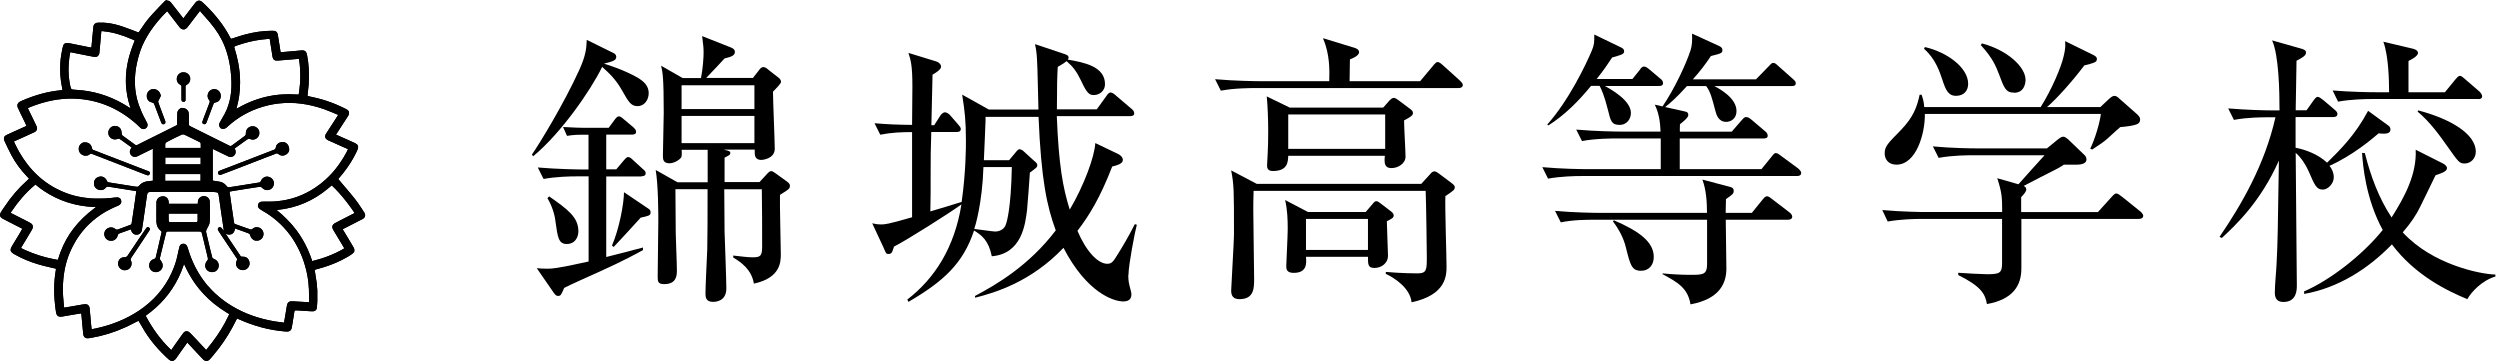 <?xml version="1.0" encoding="UTF-8"?>
<svg id="_レイヤー_1" data-name="レイヤー 1" xmlns="http://www.w3.org/2000/svg" viewBox="0 0 239.59 34.59">
  <defs>
    <style>
      .cls-1 {
        stroke-width: 0px;
      }
    </style>
  </defs>
  <g id="_校章.tif" data-name="校章.tif">
    <g>
      <path class="cls-1" d="M15.99,0c-.05.01-.14.05-.19.1-.08.07-.81.84-1.17,1.23-.46.51-.63.72-1.07,1.38-.28.4-.27.4-.29.4,0,0-.06-.02-.11-.04-.3-.12-1.18-.45-1.46-.54-.51-.17-.98-.28-1.45-.33-.25-.03-.36-.03-.63-.03-.31,0-.34,0-.45.06-.13.06-.2.17-.22.33,0,.03-.02.26-.05.5s-.06.67-.09.96c-.03.29-.05.53-.05.53,0,.02-.18-.01-1.78-.34-.35-.07-.44-.09-.51-.09-.15,0-.23.02-.31.09s-.12.19-.18.45c-.1.46-.17.9-.2,1.4-.02.22-.02.9,0,1.1.03.44.07.72.17,1.25.02.12.04.22.04.22,0,0-.14.02-.25.03-1.19.12-2.38.45-3.61.98-.18.08-.24.11-.29.15-.06.04-.11.1-.14.17-.03.06-.03.06-.03.15,0,.08,0,.1.02.16.01.04.13.28.25.54.45.92.61,1.25.6,1.26,0,0-.4.18-.87.39-1,.45-1.06.48-1.12.52-.19.13-.22.29-.12.53.13.3.53,1.11.69,1.41.39.71.85,1.34,1.42,1.94.06.07.14.15.18.19.04.04.06.07.06.08,0,0-.08.08-.17.16-.83.74-1.54,1.56-2.22,2.59C.03,20.4,0,20.47,0,20.62c0,.06,0,.07.03.12.03.07.1.14.18.19.03.02.28.15.56.29.44.22,1.37.7,1.37.7,0,0-.1.18-.27.47-.82,1.35-.8,1.32-.83,1.43-.02.05-.02.07-.02.13,0,.07,0,.08.03.13.06.11.15.19.43.34.65.37,1.4.68,2.22.92.32.1.58.16,1.27.32l.39.09v.03s0,.07-.01.11c-.21,1.17-.21,2.51,0,3.91.03.19.04.25.08.33.07.15.19.22.38.22.08,0,.16-.01.59-.09.3-.05,1.39-.24,1.39-.23,0,0,.04.45.09.99.05.54.09,1,.1,1.03.04.21.14.32.31.36.08.02.19.01.43-.03,1.15-.2,2.23-.53,3.28-1.01.21-.1.45-.21.87-.43.22-.11.4-.2.4-.2s.06.09.14.23c.61,1.1,1.24,1.96,2.07,2.81.22.23.6.59.72.69.2.16.4.16.57,0,.07-.07.06-.05.48-.66.55-.78.69-.98.7-.98,0,0,.06.06.13.13.07.07.4.43.74.8.38.41.65.69.68.72.1.08.2.12.3.12.08,0,.16-.04.25-.11.1-.08.63-.73.95-1.14.63-.84,1.11-1.62,1.62-2.64.05-.11.1-.19.1-.19s.08.04.18.08c1.45.65,2.88,1.03,4.36,1.16.21.02.31.02.38,0,.16-.03.26-.13.31-.31.02-.06.12-.69.21-1.26.05-.33.05-.35.07-.39.03-.06.07-.07.29-.05.31.02.88.06,1.29.08.16,0,.19,0,.24,0,.17-.03.29-.15.32-.32.01-.07.03-.33.04-.64,0-.24,0-.84,0-1.05-.03-.55-.06-.79-.19-1.55-.04-.22-.06-.41-.06-.41,0,0,.09-.03.19-.06.92-.24,1.65-.51,2.36-.86.39-.2.85-.46,1.04-.61.08-.06.16-.15.19-.21.02-.05.02-.05.02-.14,0-.1-.01-.14-.07-.26-.02-.04-.26-.45-.54-.91l-.51-.84.07-.04s.47-.24.96-.49c.49-.25.9-.46.93-.48.15-.1.21-.24.19-.39-.02-.11-.02-.13-.38-.66-.47-.72-.64-.92-1.71-2.18-.27-.32-.49-.58-.49-.58s.04-.05.1-.11c.54-.61,1-1.27,1.37-1.93.17-.3.37-.71.41-.84.08-.26.01-.41-.24-.54-.04-.02-.22-.1-.41-.19-.34-.15-1.43-.64-1.44-.64,0,0,0-.01.48-.74.73-1.12.72-1.1.75-1.2,0-.02.01-.07.02-.12,0-.09,0-.14-.05-.2-.03-.05-.12-.13-.18-.16-.06-.04-.38-.19-.6-.29-.56-.26-1.15-.48-1.7-.64-.37-.11-.62-.17-1.13-.28-.18-.04-.32-.07-.32-.07,0,0,.01-.14.03-.31.05-.39.06-.57.08-.77.07-1.04.02-1.97-.15-2.82-.04-.18-.06-.25-.11-.32-.09-.12-.21-.17-.44-.15-.06,0-.34.03-.64.06-.45.04-.91.08-1.27.11h-.08s0-.01,0-.01c0-.01-.06-.39-.13-.83s-.13-.83-.14-.86c-.05-.2-.14-.3-.31-.34-.05-.01-.09-.01-.27-.01-.82,0-1.73.13-2.6.37-.24.07-.49.14-.94.29-.37.12-.37.12-.38.1,0,0-.05-.08-.09-.17-.58-1.11-1.4-2.16-2.49-3.2-.18-.17-.23-.21-.3-.24-.14-.07-.27-.05-.41.05-.06.05-.09.08-.47.58-.36.48-.77,1-.78,1.02-.01.01-.05-.03-.57-.71q-.6-.78-.66-.84c-.12-.11-.24-.16-.35-.14ZM19.28,1.19c.08.09.19.21.26.29.84.92,1.35,1.61,1.73,2.37.43.85.72,1.88.84,3,.17,1.47.05,2.61-.38,3.65-.1.25-.24.51-.52.98-.16.27-.19.33-.2.43-.02.15.04.3.15.38.12.08.28.09.45,0,.06-.03.09-.05.26-.21.94-.85,2.06-1.48,3.31-1.85.7-.21,1.37-.32,2.1-.36.22-.01.84,0,1.05.01.75.06,1.42.18,2.16.4.4.11.66.21,1.35.49.4.16.51.21.57.24,0,0-.14.24-.57.89-.32.49-.59.91-.61.94-.07.13-.09.26-.05.35.04.09.13.19.26.25.06.03.39.18,1.45.65l.46.2-.02.05c-.03.09-.21.43-.38.71-.33.55-.68,1.03-1.09,1.5-.14.16-.53.55-.69.69-.33.29-.62.52-.97.75-1.14.76-2.35,1.18-3.7,1.3-.33.03-.42.03-.91.03-.53,0-.54,0-.65.04-.14.06-.22.19-.22.37,0,.07,0,.08.03.13.05.1.14.18.33.29.39.23.59.35.81.51.96.68,1.76,1.54,2.36,2.54.7,1.16,1.14,2.48,1.3,3.83.05.47.07.85.07,1.53v.4h-.02s-.27-.01-.59-.03c-.96-.06-1.06-.06-1.14-.05-.09.01-.14.03-.2.07-.06.04-.11.11-.14.2-.03.1-.02.02-.18,1.01-.06.35-.11.67-.12.7-.01.05-.01.06-.03.06-.05,0-.69-.09-.89-.12-1.52-.26-2.89-.75-4.08-1.47-.48-.29-.92-.6-1.32-.95-.37-.31-.76-.71-1.08-1.08-.81-.98-1.43-2.16-1.81-3.45-.07-.24-.12-.34-.23-.42-.06-.05-.11-.06-.19-.07-.13,0-.21.02-.29.1-.1.1-.12.17-.21.59-.14.7-.24,1.07-.43,1.57-.58,1.52-1.54,2.8-2.86,3.8-1.18.9-2.6,1.56-4.18,1.95-.36.09-.68.16-.8.17h-.06s0-.08,0-.08c0-.05-.02-.17-.03-.27-.01-.1-.04-.44-.07-.76-.08-.99-.08-.97-.14-1.08-.07-.13-.19-.2-.36-.2-.07,0-.14.01-1.22.2-.56.1-.8.13-.81.13,0,0-.07-.83-.09-1.04-.04-.55-.03-1.15.02-1.68.11-1.23.43-2.31,1.01-3.36.63-1.16,1.49-2.09,2.57-2.82.31-.21.58-.36.92-.53.24-.12.36-.18.61-.28.1-.04.2-.09.22-.1.06-.04.15-.12.18-.17.1-.19.03-.45-.16-.54-.11-.05-.21-.06-.41-.03-.23.03-.58.07-.94.09-.22.02-1.07.01-1.29,0-1.03-.08-1.92-.28-2.77-.65-1.77-.75-3.15-2.02-4.2-3.85-.11-.2-.49-.95-.48-.96,0,0,.81-.37,1.39-.63.64-.29.63-.28.71-.36.12-.11.15-.25.09-.43-.01-.03-.2-.44-.43-.9-.23-.47-.41-.85-.42-.86,0-.02.07-.06.25-.13,1.44-.57,2.77-.83,4.1-.8,2.15.05,4.1.8,5.79,2.21.23.19.37.31.51.46.2.2.28.25.43.25.06,0,.08,0,.12-.02.07-.03.12-.06.17-.11.07-.08.1-.15.1-.26,0-.12-.02-.18-.18-.46-.1-.17-.3-.58-.38-.76-.2-.46-.35-.88-.46-1.31-.31-1.26-.25-2.61.18-4.12.38-1.32,1.08-2.49,2.24-3.77.12-.13.47-.49.48-.49,0,0,.31.39.68.88.56.73.56.74.66.8.03.02.08.04.11.05.05.02.07.02.13.02.05,0,.09,0,.12-.02.06-.02.14-.08.19-.13.04-.04.23-.28.91-1.18.18-.24.34-.44.34-.44,0,0,.07.07.14.15ZM9.93,3c.86.08,1.71.32,2.81.8.1.04.17.08.17.08,0,0-.03.07-.06.16-.22.54-.42,1.15-.55,1.68-.12.53-.2,1.02-.23,1.56-.01.18-.01.69,0,.87.05.73.17,1.39.39,2.06.03.09.06.17.05.17s-.04-.02-.1-.06c-.22-.14-.42-.26-.57-.35-1.42-.82-2.93-1.27-4.54-1.36-.47-.02-.49-.04-.56-.35-.19-.86-.22-1.75-.1-2.71.04-.28.09-.55.1-.55.03,0,.85.16,1.81.36.46.09.45.09.56.09.1,0,.14,0,.21-.04.05-.03.12-.1.15-.16.05-.1.06-.16.09-.54.04-.52.15-1.71.15-1.72,0-.01.05-.01.2,0ZM25.85,3.74s.19,1.22.23,1.46c.04.29.05.32.09.4.04.09.11.16.21.19.09.03.2.03,1.65-.1.34-.03.62-.05.62-.05,0,0,.06.36.07.48.04.38.06.71.06,1.12,0,.49-.02.87-.09,1.38-.02.17-.06.44-.07.44,0,0-.08,0-.17,0-.6-.04-1.21-.03-1.76.02-1.38.14-2.7.58-3.94,1.3-.05.03-.09.05-.09.05,0,0,.03-.14.07-.3.11-.42.14-.61.19-.93.06-.45.09-.8.09-1.29,0-.66-.05-1.2-.18-1.89-.08-.42-.22-1-.33-1.32-.05-.15-.06-.18-.04-.22.02-.03.06-.05.25-.12.77-.27,1.54-.46,2.3-.56.15-.02.3-.03.59-.06.24-.02.23-.02.24,0ZM3.55,17.81c.25.2.44.34.68.5,1.4.93,3,1.45,4.79,1.53.17,0,.18,0,.17.02,0,0-.08.06-.17.12-1.53,1.15-2.59,2.51-3.21,4.15-.07.17-.17.49-.22.65-.02.06-.04.12-.04.12,0,0-.08,0-.37-.06-.98-.19-1.88-.48-2.73-.86-.13-.06-.44-.21-.44-.21,0,0,.06-.12.54-.9.24-.4.46-.77.49-.82.05-.09.09-.17.1-.23.01-.06,0-.17-.01-.22-.02-.06-.08-.13-.14-.18-.06-.05-.11-.08-1.22-.64-.41-.21-.75-.38-.75-.38,0,0,.02-.04.05-.09.7-1.04,1.41-1.85,2.2-2.52.07-.06.12-.1.13-.1s.07.05.15.11ZM32.01,17.97c.6.6,1.12,1.23,1.67,2,.14.19.3.44.3.45,0,0-.97.5-1.39.71-.26.13-.5.26-.53.28-.08.05-.15.13-.18.19-.05.1-.04.18,0,.31.02.07.05.1.84,1.42.15.26.28.46.28.47s-.2.12-.31.18c-.58.32-1.28.61-1.96.82-.22.07-.32.09-.58.16l-.23.06-.05-.15c-.35-1.03-.83-1.95-1.45-2.79-.31-.41-.57-.71-.96-1.1-.3-.3-.54-.52-.84-.76-.06-.05-.11-.09-.11-.09s.06,0,.14-.02c1.81-.2,3.38-.87,4.78-2.04.09-.07.2-.17.26-.22.06-.05.1-.09.1-.09s.1.1.22.22ZM17.69,25.41c.28.62.64,1.25,1.03,1.8.49.68,1.08,1.31,1.75,1.86.41.33.85.64,1.31.92.09.05.17.1.18.1.02.01.03-.01-.1.25-.38.81-.89,1.64-1.53,2.48-.23.3-.56.72-.57.72,0,0-.55-.58-1.07-1.14-.35-.38-.54-.57-.6-.6-.09-.05-.2-.07-.28-.05-.08.02-.18.08-.24.16-.03.04-.22.31-.77,1.08l-.39.56-.15-.15c-.41-.4-.82-.88-1.19-1.37-.38-.51-.76-1.11-1.06-1.68l-.05-.09.03-.02c.28-.2.66-.5.96-.77,1.21-1.09,2.11-2.46,2.63-4.01.03-.09.06-.16.06-.16,0,0,.02.05.05.1Z"/>
      <path class="cls-1" d="M17.5,6.93c-.16.02-.29.09-.39.2-.2.22-.23.57-.06.8.05.06.13.15.2.18.07.04.1.07.12.11l.02.04v.62c0,.39,0,.64,0,.68.01.11.06.17.14.19.07.02.17,0,.2-.04,0,0,.02-.03.03-.05l.02-.04v-.67s0-.67,0-.67l.02-.05c.03-.06.05-.08.15-.14.14-.09.23-.22.27-.39.02-.08.01-.22,0-.29-.05-.19-.18-.34-.35-.42-.1-.05-.26-.07-.37-.06Z"/>
      <path class="cls-1" d="M14.59,8.55c-.25.04-.44.23-.51.48-.02.08-.02.24,0,.33.03.13.11.26.21.34.07.05.15.09.25.11.14.03.18.06.23.14,0,.02.05.13.09.24.19.5.58,1.54.6,1.58.04.09.1.14.18.14.13,0,.21-.07.21-.19,0-.03,0-.06,0-.08-.01-.04-.33-.88-.53-1.42-.18-.48-.18-.48-.14-.56.01-.03.04-.08.06-.11.02-.03.07-.13.1-.21l.07-.15v-.06c-.08-.31-.29-.53-.58-.58-.08-.01-.15-.01-.23,0Z"/>
      <path class="cls-1" d="M20.41,8.55c-.13.03-.25.09-.34.19-.06.07-.11.14-.14.24-.07.22-.04.42.11.61.06.07.07.1.06.17,0,.05-.02.09-.11.32-.06.14-.17.44-.25.66-.08.22-.17.45-.2.52-.09.23-.14.38-.15.42,0,.03,0,.05,0,.08.02.11.18.18.28.13.05-.02.08-.07.11-.13.03-.06.31-.8.53-1.4.08-.22.15-.41.16-.42.03-.07.08-.1.17-.12.3-.05.51-.28.52-.6.02-.43-.35-.75-.77-.67Z"/>
      <path class="cls-1" d="M17.46,10.33c-.13.02-.22.07-.31.16-.06.06-.07.08-.1.14-.07.14-.07.17-.07.79,0,.51,0,.51-.02.54,0,.02-.03.04-.04.05-.01,0-.59.3-1.28.64-.69.34-1.54.77-1.89.94l-.63.32h-.05s-.06,0-.09-.02c-.02,0-.13-.09-.25-.18-.23-.17-.54-.4-.81-.59-.09-.07-.18-.13-.19-.14-.04-.04-.06-.09-.07-.22-.02-.25-.07-.39-.18-.5-.13-.14-.28-.19-.48-.19-.08,0-.11,0-.17.03-.11.03-.19.08-.26.16-.13.13-.19.28-.19.47s.07.33.2.46c.18.17.43.22.68.13.1-.03.14-.04.17-.03.03.01.41.28,1.08.77l.11.08-.04.05c-.11.16-.16.32-.13.44.03.17.17.33.32.38.06.02.07.02.16.02.15,0,.16,0,.9-.38.36-.18.69-.34.74-.36l.08-.04v1.54c0,.84,0,1.53,0,1.53-.03,0-.37.03-.44.04-.42.06-.68.19-.88.44-.07.09-.09.1-.2.1-.08,0-.07,0-1.39-.21-.38-.06-.84-.13-1.01-.16-.34-.05-.37-.06-.41-.09-.03-.02-.04-.04-.08-.12-.05-.12-.12-.21-.22-.28-.13-.1-.29-.14-.43-.12-.23.03-.43.16-.52.35-.06.11-.06.15-.06.3,0,.14,0,.18.06.3.1.21.34.35.59.35.19,0,.32-.06.46-.21.04-.04.09-.09.1-.1.06-.03.09-.03.49.03.2.03.65.1,1,.16.35.06.8.13.99.16l.36.06v.04c0,.09-.44,3.05-.45,3.08-.01.03-.07.08-.09.1-.03.02-.22.09-.58.22-.14.05-.35.13-.47.17-.19.07-.21.08-.26.08-.06,0-.1-.02-.18-.08-.06-.05-.16-.1-.24-.12-.08-.02-.23-.02-.3,0-.08.02-.2.08-.26.13-.05.04-.11.11-.15.17-.1.17-.12.37-.04.56.06.16.19.3.35.36.09.04.16.05.28.04.15,0,.24-.03.35-.11.13-.09.21-.21.26-.39.03-.09.06-.15.09-.17.03-.01.25-.1.44-.16.28-.1.73-.26.74-.26,0,0,0,.02.01.04.04.22.17.38.36.45.06.02.08.02.17.02.09,0,.11,0,.16-.02.06-.02.13-.06.17-.1.07-.06.14-.17.17-.26.01-.05.21-1.35.42-2.85.08-.59.09-.63.11-.69.04-.11.09-.14.23-.17.07-.01,3.64-.02,5.19,0,1,0,1.05,0,1.15.02.15.02.19.04.22.11.03.05.03.07.09.46.03.2.12.8.19,1.33.08.53.17,1.14.2,1.36.03.22.06.41.06.42,0,.02,0,.02-.03-.02-.02-.02-.07-.09-.12-.14-.08-.11-.12-.14-.16-.16-.09-.04-.21.02-.25.11-.03.06-.02.11.01.18.01.03.18.27.36.55.88,1.31,1.44,2.14,1.45,2.17.03.05.03.09-.02.18-.06.12-.07.18-.07.29s.01.18.06.27c.05.1.13.19.22.25.05.03.15.08.21.09.07.02.19.02.26.01.3-.05.53-.3.55-.6.01-.26-.12-.51-.34-.62-.09-.04-.16-.06-.31-.06s-.17,0-.21-.05c-.02-.02-1.43-2.14-1.43-2.14,0,0,.03,0,.06.02.19.07.37.07.52,0,.17-.09.26-.23.3-.47v-.06s.03,0,.03,0c.01,0,.2.07.42.15.64.23.92.33.94.35.03.03.05.07.08.16.04.14.09.23.18.32.09.09.2.16.32.18.07.01.24,0,.3-.01.07-.02.19-.08.24-.13.21-.17.29-.48.19-.73-.06-.16-.19-.29-.34-.36-.12-.05-.28-.07-.41-.04-.08.02-.2.08-.26.14-.07.06-.11.08-.16.07-.03,0-.14-.04-.39-.13-.19-.07-.5-.18-.68-.24-.45-.16-.44-.15-.47-.17-.02-.01-.04-.03-.05-.06-.02-.03-.03-.08-.1-.6-.04-.31-.11-.77-.15-1.02s-.1-.66-.13-.91c-.03-.25-.06-.46-.07-.47,0-.02,0-.02.02-.04.03-.01.3-.06,1.51-.25.98-.15,1.39-.22,1.42-.21.06,0,.11.04.17.1.15.15.31.22.49.22.37,0,.66-.31.64-.68,0-.1-.03-.18-.07-.26-.08-.15-.21-.26-.38-.32-.23-.08-.45-.03-.63.14-.07.06-.11.12-.16.23-.05.1-.07.13-.11.15-.02,0-.22.04-.55.09-.82.13-1.24.19-1.82.29-.61.1-.63.1-.7.07-.04-.02-.06-.03-.12-.11-.11-.14-.23-.24-.37-.31-.12-.06-.23-.09-.42-.12-.13-.02-.53-.08-.53-.08,0,0,0-.69,0-1.52v-1.52s.08.04.08.04c.05.02.38.18.74.36.37.18.69.34.73.35.06.02.08.02.16.02s.1,0,.15-.02c.15-.05.27-.17.31-.31.04-.12.03-.24-.03-.4-.02-.05-.03-.09-.03-.09,0,0,.18-.13.4-.29.22-.16.49-.36.61-.44.11-.08.22-.16.25-.17.06-.03.12-.03.19,0,.15.05.17.06.27.06.11,0,.17-.01.27-.06.17-.08.3-.24.35-.42.02-.08.02-.25,0-.32-.03-.12-.1-.23-.19-.31-.18-.17-.43-.22-.67-.13-.15.06-.28.17-.35.31-.05.1-.06.15-.07.31,0,.15,0,.16-.05.22-.01.02-.14.12-.7.53-.22.16-.45.33-.5.37-.14.1-.15.11-.22.11h-.05l-1.35-.67c-.74-.37-1.61-.8-1.91-.95-.31-.15-.58-.29-.6-.3-.02-.02-.04-.04-.06-.07l-.02-.04v-.46c0-.26,0-.51,0-.57-.01-.16-.04-.25-.12-.35-.12-.16-.33-.25-.54-.22ZM17.64,12.89s.27.12.54.26c.47.23.79.39.9.44.07.03.12.07.14.12.02.03.02.04.02.25v.22s-1.7,0-1.7,0h-1.7v-.02s-.01-.09-.01-.18c0-.15,0-.16.01-.21.02-.07.06-.11.14-.16.11-.07,1.38-.7,1.46-.72.05-.02.15-.01.21,0ZM19.23,15.42v.33h-3.39v-.66h3.39v.33ZM19.22,17v.33h-3.39v-.65h3.39v.33Z"/>
      <path class="cls-1" d="M8.1,13.63c-.26.03-.47.22-.54.48-.02.08-.02.23,0,.32.07.25.26.43.51.48.08.01.22.01.29,0,.07-.02.16-.06.22-.11.03-.02.07-.05.09-.06.07-.03.08-.02.64.2.97.37,4.23,1.64,4.59,1.78.23.09.28.1.34.07.07-.03.14-.14.13-.22,0-.07-.07-.14-.17-.17-.03-.01-.4-.16-.84-.32s-1.2-.46-1.71-.66c-.5-.19-1.32-.51-1.81-.7-.49-.19-.91-.35-.93-.36-.06-.03-.08-.08-.1-.17-.03-.19-.14-.36-.3-.46-.06-.03-.17-.07-.24-.08-.07,0-.11,0-.18,0Z"/>
      <path class="cls-1" d="M26.95,13.63c-.14.02-.27.08-.36.18-.09.09-.13.17-.16.32,0,.04-.02.09-.03.11-.02.04-.06.08-.11.1-.02,0-.34.14-.72.28-.38.15-1.44.56-2.36.91s-1.77.68-1.9.73c-.28.11-.32.12-.36.16-.06.05-.08.13-.05.21.01.05.07.1.11.12.04.01.1.01.16,0,.04,0,1.51-.58,4.26-1.64.72-.28,1.05-.4,1.08-.41.06,0,.1,0,.18.07.13.1.23.14.38.14.08,0,.11,0,.16-.02.23-.07.4-.22.47-.42.03-.1.02-.3-.04-.45-.08-.2-.23-.34-.41-.39-.07-.02-.2-.02-.28-.01Z"/>
      <path class="cls-1" d="M15.49,18.83c-.14.02-.27.09-.36.19-.05.06-.09.15-.12.24l-.02.07v.48c-.01.52,0,1.25,0,1.45.02.38.15.64.41.85.07.06.08.07.09.13,0,.04,0,.04-.34,1.49-.11.44-.2.84-.21.88-.03.15-.06.17-.18.21-.04.01-.11.04-.14.06-.06.03-.08.05-.14.11-.06.06-.08.09-.11.14-.04.08-.06.15-.07.24-.02.19.04.38.18.52.08.08.17.14.28.17.07.02.22.03.3.01.21-.04.38-.17.47-.36.04-.09.06-.15.06-.25,0-.17-.05-.32-.18-.48-.07-.09-.08-.11-.08-.2,0-.06,0-.1.06-.32.03-.14.15-.63.27-1.1.28-1.14.27-1.1.29-1.13.01-.02.03-.03.05-.04.03-.01.09-.01,1.61-.01,1.76,0,1.63,0,1.68.05.01.02.03.05.04.07,0,.02.04.16.08.31s.15.62.25,1.03c.28,1.14.27,1.13.27,1.18,0,.05-.03.11-.07.16-.05.06-.09.1-.12.17-.11.22-.1.46.04.66.04.06.14.15.2.18.21.12.49.12.69,0,.14-.09.25-.25.28-.41.02-.07.02-.21,0-.28-.03-.13-.08-.22-.17-.31-.08-.08-.15-.12-.27-.17-.07-.03-.13-.07-.16-.12-.02-.03-.3-1.18-.53-2.17-.08-.33-.08-.35-.07-.39.01-.06.06-.17.14-.32.19-.35.2-.37.22-.77.01-.22.01-1.13,0-1.52,0-.22,0-.27-.02-.32-.07-.26-.31-.43-.59-.41-.09,0-.15.02-.23.06-.11.06-.2.14-.25.25-.04.09-.05.13-.06.28v.14h-2.78v-.02c0-.07-.02-.21-.03-.27-.05-.21-.19-.36-.38-.41-.06-.01-.19-.02-.25-.02ZM18.94,20.8c0,.21,0,.35,0,.37-.01.05-.03.08-.07.1l-.03.02h-1.28c-1.2,0-1.28,0-1.31-.01-.04-.01-.06-.05-.08-.08,0-.02,0-.14-.01-.38v-.35s1.39,0,1.39,0h1.39v.34Z"/>
      <path class="cls-1" d="M14.1,21.79s-.05.03-.07.05-.33.48-.7,1.02c-.84,1.26-1.1,1.64-1.12,1.67-.03.04-.17.13-.18.12,0,0-.05,0-.11,0-.11,0-.18.02-.28.06-.31.15-.42.59-.22.9.04.06.15.17.21.2.21.13.49.12.7-.02.06-.04.15-.13.19-.2.07-.12.1-.27.09-.4-.01-.09-.03-.14-.06-.22-.04-.09-.04-.13-.02-.18,0-.02.11-.17.22-.34.11-.17.52-.78.9-1.35.7-1.05.72-1.08.72-1.14,0-.04-.02-.08-.05-.12-.07-.07-.15-.1-.23-.06Z"/>
    </g>
    <g>
      <path class="cls-1" d="M15.99,0c-.05.01-.14.05-.19.1-.08.07-.81.84-1.17,1.23-.46.51-.63.72-1.07,1.38-.28.4-.27.4-.29.4,0,0-.06-.02-.11-.04-.3-.12-1.18-.45-1.46-.54-.51-.17-.98-.28-1.45-.33-.25-.03-.36-.03-.63-.03-.31,0-.34,0-.45.06-.13.06-.2.17-.22.33,0,.03-.02.26-.05.5s-.06.67-.09.96c-.03.29-.05.53-.05.53,0,.02-.18-.01-1.78-.34-.35-.07-.44-.09-.51-.09-.15,0-.23.02-.31.09s-.12.19-.18.45c-.1.46-.17.9-.2,1.4-.02.22-.02.9,0,1.1.03.44.07.72.17,1.25.02.12.04.22.04.22,0,0-.14.02-.25.03-1.19.12-2.38.45-3.61.98-.18.08-.24.11-.29.15-.06.04-.11.1-.14.17-.03.06-.03.06-.03.15,0,.08,0,.1.02.16.01.04.13.28.25.54.45.92.61,1.25.6,1.26,0,0-.4.18-.87.39-1,.45-1.06.48-1.12.52-.19.13-.22.29-.12.53.13.3.53,1.11.69,1.41.39.71.85,1.34,1.42,1.94.06.07.14.15.18.19.04.04.06.07.06.08,0,0-.08.08-.17.16-.83.74-1.54,1.56-2.22,2.59C.03,20.4,0,20.47,0,20.62c0,.06,0,.07.03.12.03.07.1.14.18.19.03.02.28.15.56.29.44.22,1.37.7,1.37.7,0,0-.1.18-.27.47-.82,1.35-.8,1.32-.83,1.43-.02.05-.02.07-.02.13,0,.07,0,.08.03.13.06.11.15.19.43.34.65.37,1.4.68,2.22.92.32.1.58.16,1.27.32l.39.09v.03s0,.07-.01.11c-.21,1.17-.21,2.51,0,3.91.03.19.04.25.08.33.07.15.19.22.38.22.08,0,.16-.01.59-.09.3-.05,1.39-.24,1.39-.23,0,0,.04.45.09.99.05.54.09,1,.1,1.03.04.21.14.32.31.36.08.02.19.01.43-.03,1.15-.2,2.23-.53,3.28-1.01.21-.1.45-.21.87-.43.22-.11.4-.2.4-.2s.06.09.14.23c.61,1.1,1.24,1.96,2.07,2.81.22.23.6.59.72.69.2.16.4.16.57,0,.07-.07.06-.05.48-.66.55-.78.69-.98.7-.98,0,0,.06.06.13.13.07.07.4.43.74.8.38.41.65.69.68.72.1.08.2.12.3.12.08,0,.16-.04.25-.11.1-.08.63-.73.95-1.14.63-.84,1.11-1.62,1.62-2.64.05-.11.1-.19.1-.19s.08.04.18.08c1.45.65,2.88,1.03,4.36,1.16.21.02.31.02.38,0,.16-.03.26-.13.31-.31.02-.06.12-.69.21-1.26.05-.33.05-.35.07-.39.03-.06.07-.07.29-.05.31.02.88.06,1.29.08.16,0,.19,0,.24,0,.17-.03.29-.15.32-.32.01-.07.03-.33.04-.64,0-.24,0-.84,0-1.05-.03-.55-.06-.79-.19-1.55-.04-.22-.06-.41-.06-.41,0,0,.09-.03.19-.06.92-.24,1.65-.51,2.36-.86.39-.2.85-.46,1.04-.61.08-.06.16-.15.19-.21.02-.05.02-.05.02-.14,0-.1-.01-.14-.07-.26-.02-.04-.26-.45-.54-.91l-.51-.84.07-.04s.47-.24.96-.49c.49-.25.9-.46.93-.48.15-.1.21-.24.19-.39-.02-.11-.02-.13-.38-.66-.47-.72-.64-.92-1.71-2.18-.27-.32-.49-.58-.49-.58s.04-.05.1-.11c.54-.61,1-1.27,1.37-1.93.17-.3.37-.71.41-.84.08-.26.01-.41-.24-.54-.04-.02-.22-.1-.41-.19-.34-.15-1.43-.64-1.44-.64,0,0,0-.01.48-.74.73-1.12.72-1.1.75-1.2,0-.02.01-.07.02-.12,0-.09,0-.14-.05-.2-.03-.05-.12-.13-.18-.16-.06-.04-.38-.19-.6-.29-.56-.26-1.15-.48-1.7-.64-.37-.11-.62-.17-1.13-.28-.18-.04-.32-.07-.32-.07,0,0,.01-.14.03-.31.05-.39.06-.57.08-.77.07-1.04.02-1.97-.15-2.82-.04-.18-.06-.25-.11-.32-.09-.12-.21-.17-.44-.15-.06,0-.34.03-.64.06-.45.04-.91.08-1.27.11h-.08s0-.01,0-.01c0-.01-.06-.39-.13-.83s-.13-.83-.14-.86c-.05-.2-.14-.3-.31-.34-.05-.01-.09-.01-.27-.01-.82,0-1.73.13-2.6.37-.24.07-.49.14-.94.29-.37.12-.37.12-.38.1,0,0-.05-.08-.09-.17-.58-1.11-1.4-2.16-2.49-3.2-.18-.17-.23-.21-.3-.24-.14-.07-.27-.05-.41.05-.06.05-.09.08-.47.58-.36.48-.77,1-.78,1.02-.01.01-.05-.03-.57-.71q-.6-.78-.66-.84c-.12-.11-.24-.16-.35-.14ZM19.28,1.19c.08.09.19.21.26.29.84.92,1.35,1.61,1.73,2.37.43.85.72,1.88.84,3,.17,1.47.05,2.61-.38,3.65-.1.25-.24.51-.52.98-.16.27-.19.33-.2.43-.02.15.04.3.15.38.12.08.28.09.45,0,.06-.03.09-.05.26-.21.94-.85,2.06-1.48,3.31-1.85.7-.21,1.37-.32,2.1-.36.22-.01.84,0,1.05.01.75.06,1.42.18,2.16.4.4.11.66.21,1.35.49.4.16.51.21.57.24,0,0-.14.24-.57.89-.32.49-.59.91-.61.94-.07.13-.09.26-.05.35.04.09.13.19.26.25.06.03.39.18,1.45.65l.46.2-.02.05c-.03.09-.21.43-.38.71-.33.55-.68,1.03-1.09,1.5-.14.16-.53.55-.69.69-.33.29-.62.52-.97.75-1.14.76-2.35,1.18-3.7,1.3-.33.03-.42.03-.91.03-.53,0-.54,0-.65.04-.14.06-.22.19-.22.37,0,.07,0,.08.03.13.05.1.14.18.33.29.39.23.59.35.81.51.96.68,1.76,1.54,2.36,2.54.7,1.16,1.14,2.48,1.3,3.83.05.47.07.85.07,1.53v.4h-.02s-.27-.01-.59-.03c-.96-.06-1.06-.06-1.14-.05-.09.01-.14.03-.2.07-.06.04-.11.11-.14.2-.03.1-.02.02-.18,1.01-.06.35-.11.67-.12.7-.01.05-.01.06-.03.06-.05,0-.69-.09-.89-.12-1.52-.26-2.89-.75-4.08-1.47-.48-.29-.92-.6-1.32-.95-.37-.31-.76-.71-1.08-1.08-.81-.98-1.43-2.16-1.81-3.45-.07-.24-.12-.34-.23-.42-.06-.05-.11-.06-.19-.07-.13,0-.21.02-.29.1-.1.1-.12.17-.21.59-.14.7-.24,1.07-.43,1.57-.58,1.52-1.54,2.8-2.86,3.8-1.18.9-2.6,1.56-4.18,1.95-.36.09-.68.16-.8.17h-.06s0-.08,0-.08c0-.05-.02-.17-.03-.27-.01-.1-.04-.44-.07-.76-.08-.99-.08-.97-.14-1.08-.07-.13-.19-.2-.36-.2-.07,0-.14.01-1.22.2-.56.1-.8.13-.81.13,0,0-.07-.83-.09-1.04-.04-.55-.03-1.15.02-1.68.11-1.23.43-2.31,1.01-3.36.63-1.16,1.49-2.09,2.57-2.82.31-.21.58-.36.92-.53.24-.12.36-.18.61-.28.1-.04.2-.09.22-.1.06-.04.15-.12.18-.17.1-.19.03-.45-.16-.54-.11-.05-.21-.06-.41-.03-.23.03-.58.07-.94.09-.22.02-1.07.01-1.29,0-1.03-.08-1.92-.28-2.77-.65-1.77-.75-3.15-2.02-4.2-3.85-.11-.2-.49-.95-.48-.96,0,0,.81-.37,1.39-.63.64-.29.63-.28.71-.36.12-.11.15-.25.09-.43-.01-.03-.2-.44-.43-.9-.23-.47-.41-.85-.42-.86,0-.02.07-.06.25-.13,1.44-.57,2.77-.83,4.1-.8,2.15.05,4.1.8,5.79,2.21.23.19.37.31.51.46.2.2.28.25.43.25.06,0,.08,0,.12-.02.07-.03.12-.06.17-.11.07-.08.1-.15.1-.26,0-.12-.02-.18-.18-.46-.1-.17-.3-.58-.38-.76-.2-.46-.35-.88-.46-1.31-.31-1.26-.25-2.61.18-4.12.38-1.32,1.08-2.49,2.24-3.77.12-.13.47-.49.48-.49,0,0,.31.39.68.88.56.73.56.74.66.8.03.02.08.04.11.05.05.02.07.02.13.02.05,0,.09,0,.12-.02.06-.02.14-.08.19-.13.04-.04.23-.28.91-1.18.18-.24.34-.44.34-.44,0,0,.07.07.14.15ZM9.93,3c.86.08,1.71.32,2.81.8.1.04.17.08.17.08,0,0-.03.07-.06.16-.22.54-.42,1.15-.55,1.68-.12.53-.2,1.02-.23,1.56-.01.18-.01.69,0,.87.05.73.17,1.39.39,2.06.03.09.06.17.05.17s-.04-.02-.1-.06c-.22-.14-.42-.26-.57-.35-1.42-.82-2.93-1.27-4.54-1.36-.47-.02-.49-.04-.56-.35-.19-.86-.22-1.75-.1-2.71.04-.28.09-.55.1-.55.03,0,.85.16,1.81.36.46.09.45.09.56.09.1,0,.14,0,.21-.04.05-.03.12-.1.15-.16.05-.1.06-.16.09-.54.04-.52.15-1.71.15-1.72,0-.01.05-.01.2,0ZM25.85,3.74s.19,1.22.23,1.46c.04.29.05.32.09.4.04.09.11.16.21.19.09.03.2.03,1.65-.1.34-.03.62-.05.62-.05,0,0,.06.36.07.48.04.38.06.71.06,1.12,0,.49-.02.87-.09,1.38-.02.17-.06.44-.07.44,0,0-.08,0-.17,0-.6-.04-1.21-.03-1.76.02-1.38.14-2.7.58-3.94,1.3-.05.03-.09.05-.09.05,0,0,.03-.14.07-.3.11-.42.14-.61.19-.93.06-.45.09-.8.09-1.29,0-.66-.05-1.2-.18-1.89-.08-.42-.22-1-.33-1.32-.05-.15-.06-.18-.04-.22.02-.03.06-.05.25-.12.77-.27,1.54-.46,2.3-.56.15-.02.3-.03.59-.06.24-.02.23-.02.24,0ZM3.55,17.81c.25.2.44.34.68.5,1.4.93,3,1.45,4.79,1.53.17,0,.18,0,.17.02,0,0-.08.06-.17.12-1.53,1.15-2.59,2.51-3.21,4.15-.07.17-.17.49-.22.65-.02.06-.04.12-.04.12,0,0-.08,0-.37-.06-.98-.19-1.88-.48-2.73-.86-.13-.06-.44-.21-.44-.21,0,0,.06-.12.54-.9.24-.4.46-.77.49-.82.05-.09.09-.17.1-.23.01-.06,0-.17-.01-.22-.02-.06-.08-.13-.14-.18-.06-.05-.11-.08-1.22-.64-.41-.21-.75-.38-.75-.38,0,0,.02-.04.05-.09.7-1.04,1.41-1.85,2.2-2.52.07-.06.12-.1.13-.1s.07.05.15.11ZM32.01,17.97c.6.6,1.12,1.23,1.67,2,.14.19.3.44.3.45,0,0-.97.5-1.39.71-.26.13-.5.26-.53.28-.08.05-.15.13-.18.19-.05.1-.04.18,0,.31.02.07.05.1.84,1.42.15.26.28.46.28.47s-.2.12-.31.18c-.58.32-1.28.61-1.96.82-.22.07-.32.09-.58.16l-.23.06-.05-.15c-.35-1.03-.83-1.95-1.45-2.79-.31-.41-.57-.71-.96-1.1-.3-.3-.54-.52-.84-.76-.06-.05-.11-.09-.11-.09s.06,0,.14-.02c1.81-.2,3.38-.87,4.78-2.04.09-.07.2-.17.26-.22.06-.05.1-.09.1-.09s.1.1.22.22ZM17.69,25.41c.28.62.64,1.25,1.03,1.8.49.68,1.08,1.31,1.75,1.86.41.33.85.64,1.31.92.09.05.17.1.18.1.02.01.03-.01-.1.25-.38.81-.89,1.64-1.53,2.48-.23.3-.56.72-.57.72,0,0-.55-.58-1.07-1.14-.35-.38-.54-.57-.6-.6-.09-.05-.2-.07-.28-.05-.08.02-.18.08-.24.16-.03.04-.22.31-.77,1.08l-.39.56-.15-.15c-.41-.4-.82-.88-1.19-1.37-.38-.51-.76-1.11-1.06-1.68l-.05-.09.03-.02c.28-.2.66-.5.96-.77,1.21-1.09,2.11-2.46,2.63-4.01.03-.09.06-.16.06-.16,0,0,.02.05.05.1Z"/>
      <path class="cls-1" d="M17.5,6.93c-.16.02-.29.09-.39.2-.2.22-.23.57-.06.8.05.06.13.15.2.18.07.04.1.07.12.11l.02.04v.62c0,.39,0,.64,0,.68.01.11.06.17.14.19.07.02.17,0,.2-.04,0,0,.02-.03.03-.05l.02-.04v-.67s0-.67,0-.67l.02-.05c.03-.06.05-.08.15-.14.14-.09.23-.22.27-.39.02-.08.01-.22,0-.29-.05-.19-.18-.34-.35-.42-.1-.05-.26-.07-.37-.06Z"/>
      <path class="cls-1" d="M14.59,8.55c-.25.04-.44.23-.51.48-.02.08-.02.24,0,.33.03.13.11.26.21.34.07.05.15.09.25.11.14.03.18.06.23.14,0,.02.05.13.09.24.19.5.58,1.54.6,1.58.04.09.1.14.18.14.13,0,.21-.07.21-.19,0-.03,0-.06,0-.08-.01-.04-.33-.88-.53-1.42-.18-.48-.18-.48-.14-.56.01-.03.04-.08.06-.11.02-.03.07-.13.1-.21l.07-.15v-.06c-.08-.31-.29-.53-.58-.58-.08-.01-.15-.01-.23,0Z"/>
      <path class="cls-1" d="M20.41,8.55c-.13.03-.25.09-.34.19-.06.07-.11.14-.14.24-.07.22-.04.42.11.61.06.07.07.1.06.17,0,.05-.02.09-.11.32-.06.14-.17.44-.25.66-.08.22-.17.45-.2.52-.09.23-.14.38-.15.42,0,.03,0,.05,0,.08.02.11.18.18.28.13.05-.02.08-.07.11-.13.03-.06.31-.8.53-1.4.08-.22.15-.41.16-.42.03-.07.08-.1.17-.12.3-.05.51-.28.52-.6.02-.43-.35-.75-.77-.67Z"/>
      <path class="cls-1" d="M17.46,10.33c-.13.02-.22.07-.31.16-.06.06-.07.08-.1.14-.07.14-.07.17-.07.79,0,.51,0,.51-.02.54,0,.02-.03.04-.04.05-.01,0-.59.3-1.28.64-.69.34-1.54.77-1.89.94l-.63.32h-.05s-.06,0-.09-.02c-.02,0-.13-.09-.25-.18-.23-.17-.54-.4-.81-.59-.09-.07-.18-.13-.19-.14-.04-.04-.06-.09-.07-.22-.02-.25-.07-.39-.18-.5-.13-.14-.28-.19-.48-.19-.08,0-.11,0-.17.03-.11.03-.19.08-.26.16-.13.13-.19.28-.19.47s.07.33.2.46c.18.17.43.22.68.13.1-.03.14-.04.17-.03.03.01.41.28,1.08.77l.11.08-.04.05c-.11.16-.16.32-.13.44.03.17.17.33.32.38.06.02.07.02.16.02.15,0,.16,0,.9-.38.36-.18.69-.34.74-.36l.08-.04v1.54c0,.84,0,1.53,0,1.53-.03,0-.37.03-.44.04-.42.06-.68.19-.88.44-.07.09-.09.1-.2.1-.08,0-.07,0-1.39-.21-.38-.06-.84-.13-1.01-.16-.34-.05-.37-.06-.41-.09-.03-.02-.04-.04-.08-.12-.05-.12-.12-.21-.22-.28-.13-.1-.29-.14-.43-.12-.23.03-.43.16-.52.35-.06.11-.06.15-.06.3,0,.14,0,.18.06.3.1.21.34.35.59.35.19,0,.32-.06.46-.21.04-.04.09-.09.1-.1.06-.03.09-.03.49.03.2.03.65.1,1,.16.35.06.8.13.99.16l.36.06v.04c0,.09-.44,3.05-.45,3.08-.01.03-.07.08-.09.1-.03.02-.22.09-.58.22-.14.05-.35.13-.47.17-.19.07-.21.08-.26.08-.06,0-.1-.02-.18-.08-.06-.05-.16-.1-.24-.12-.08-.02-.23-.02-.3,0-.08.02-.2.08-.26.13-.05.04-.11.11-.15.17-.1.17-.12.37-.04.56.06.16.19.3.35.36.09.04.16.05.28.04.15,0,.24-.03.35-.11.13-.09.21-.21.26-.39.03-.09.06-.15.09-.17.03-.01.25-.1.44-.16.28-.1.73-.26.74-.26,0,0,0,.02.01.04.04.22.17.38.36.45.06.02.08.02.17.02.09,0,.11,0,.16-.02.06-.02.13-.06.17-.1.07-.06.14-.17.17-.26.01-.05.21-1.35.42-2.85.08-.59.09-.63.11-.69.04-.11.09-.14.23-.17.07-.01,3.64-.02,5.19,0,1,0,1.05,0,1.15.02.15.02.19.04.22.11.03.05.03.07.09.46.03.2.12.8.19,1.33.08.53.17,1.14.2,1.36.03.22.06.41.06.42,0,.02,0,.02-.03-.02-.02-.02-.07-.09-.12-.14-.08-.11-.12-.14-.16-.16-.09-.04-.21.02-.25.11-.03.06-.02.11.01.18.01.03.18.27.36.55.88,1.31,1.44,2.14,1.45,2.17.03.05.03.09-.02.18-.06.12-.07.18-.07.29s.01.18.06.27c.05.1.13.19.22.25.05.03.15.08.21.09.07.02.19.02.26.01.3-.05.53-.3.55-.6.01-.26-.12-.51-.34-.62-.09-.04-.16-.06-.31-.06s-.17,0-.21-.05c-.02-.02-1.43-2.14-1.43-2.14,0,0,.03,0,.06.02.19.07.37.07.52,0,.17-.09.26-.23.3-.47v-.06s.03,0,.03,0c.01,0,.2.07.42.15.64.23.92.33.94.35.03.03.05.07.08.16.04.14.09.23.18.32.09.09.2.16.32.18.07.01.24,0,.3-.01.07-.02.19-.08.24-.13.21-.17.29-.48.19-.73-.06-.16-.19-.29-.34-.36-.12-.05-.28-.07-.41-.04-.08.02-.2.08-.26.14-.07.06-.11.08-.16.07-.03,0-.14-.04-.39-.13-.19-.07-.5-.18-.68-.24-.45-.16-.44-.15-.47-.17-.02-.01-.04-.03-.05-.06-.02-.03-.03-.08-.1-.6-.04-.31-.11-.77-.15-1.02s-.1-.66-.13-.91c-.03-.25-.06-.46-.07-.47,0-.02,0-.02.02-.04.03-.01.3-.06,1.51-.25.98-.15,1.39-.22,1.42-.21.06,0,.11.04.17.1.15.15.31.22.49.22.37,0,.66-.31.64-.68,0-.1-.03-.18-.07-.26-.08-.15-.21-.26-.38-.32-.23-.08-.45-.03-.63.14-.07.06-.11.12-.16.23-.05.1-.07.13-.11.15-.02,0-.22.04-.55.09-.82.13-1.24.19-1.82.29-.61.1-.63.1-.7.07-.04-.02-.06-.03-.12-.11-.11-.14-.23-.24-.37-.31-.12-.06-.23-.09-.42-.12-.13-.02-.53-.08-.53-.08,0,0,0-.69,0-1.52v-1.52s.08.04.08.04c.05.02.38.18.74.36.37.18.69.34.73.35.06.02.08.02.16.02s.1,0,.15-.02c.15-.05.27-.17.31-.31.04-.12.03-.24-.03-.4-.02-.05-.03-.09-.03-.09,0,0,.18-.13.4-.29.22-.16.49-.36.61-.44.11-.08.22-.16.25-.17.06-.03.12-.03.19,0,.15.05.17.06.27.06.11,0,.17-.01.27-.06.17-.08.3-.24.35-.42.02-.08.02-.25,0-.32-.03-.12-.1-.23-.19-.31-.18-.17-.43-.22-.67-.13-.15.06-.28.17-.35.31-.05.1-.06.15-.07.31,0,.15,0,.16-.05.22-.01.02-.14.12-.7.53-.22.16-.45.33-.5.37-.14.1-.15.11-.22.11h-.05l-1.35-.67c-.74-.37-1.61-.8-1.91-.95-.31-.15-.58-.29-.6-.3-.02-.02-.04-.04-.06-.07l-.02-.04v-.46c0-.26,0-.51,0-.57-.01-.16-.04-.25-.12-.35-.12-.16-.33-.25-.54-.22ZM17.64,12.89s.27.12.54.26c.47.23.79.39.9.44.07.03.12.07.14.12.02.03.02.04.02.25v.22s-1.7,0-1.7,0h-1.7v-.02s-.01-.09-.01-.18c0-.15,0-.16.01-.21.02-.07.06-.11.14-.16.11-.07,1.38-.7,1.46-.72.05-.02.15-.01.21,0ZM19.23,15.42v.33h-3.39v-.66h3.39v.33ZM19.22,17v.33h-3.39v-.65h3.39v.33Z"/>
      <path class="cls-1" d="M8.1,13.63c-.26.03-.47.22-.54.48-.02.08-.02.23,0,.32.07.25.26.43.51.48.08.01.22.01.29,0,.07-.02.16-.06.22-.11.03-.02.07-.05.09-.06.07-.03.08-.02.64.2.97.37,4.23,1.64,4.59,1.78.23.09.28.1.34.07.07-.03.14-.14.13-.22,0-.07-.07-.14-.17-.17-.03-.01-.4-.16-.84-.32s-1.2-.46-1.71-.66c-.5-.19-1.32-.51-1.81-.7-.49-.19-.91-.35-.93-.36-.06-.03-.08-.08-.1-.17-.03-.19-.14-.36-.3-.46-.06-.03-.17-.07-.24-.08-.07,0-.11,0-.18,0Z"/>
      <path class="cls-1" d="M26.95,13.63c-.14.02-.27.08-.36.18-.09.09-.13.17-.16.32,0,.04-.02.09-.03.11-.02.04-.06.08-.11.1-.02,0-.34.14-.72.28-.38.15-1.44.56-2.36.91s-1.77.68-1.9.73c-.28.11-.32.12-.36.16-.06.05-.08.13-.05.21.01.05.07.1.11.12.04.01.1.01.16,0,.04,0,1.51-.58,4.26-1.64.72-.28,1.05-.4,1.08-.41.06,0,.1,0,.18.07.13.1.23.14.38.14.08,0,.11,0,.16-.02.23-.07.4-.22.47-.42.03-.1.02-.3-.04-.45-.08-.2-.23-.34-.41-.39-.07-.02-.2-.02-.28-.01Z"/>
      <path class="cls-1" d="M15.49,18.83c-.14.02-.27.09-.36.19-.05.06-.09.15-.12.24l-.02.07v.48c-.01.52,0,1.25,0,1.45.02.38.15.64.41.85.07.06.08.07.09.13,0,.04,0,.04-.34,1.49-.11.44-.2.84-.21.88-.03.15-.06.17-.18.21-.04.01-.11.04-.14.06-.06.03-.08.05-.14.11-.06.06-.08.09-.11.14-.04.08-.06.15-.07.24-.02.19.04.38.18.52.08.08.17.14.28.17.07.02.22.03.3.01.21-.04.38-.17.47-.36.04-.09.06-.15.06-.25,0-.17-.05-.32-.18-.48-.07-.09-.08-.11-.08-.2,0-.06,0-.1.06-.32.03-.14.15-.63.27-1.1.28-1.14.27-1.1.29-1.13.01-.02.03-.03.05-.04.03-.01.09-.01,1.61-.01,1.76,0,1.63,0,1.68.05.01.02.03.05.04.07,0,.02.04.16.08.31s.15.62.25,1.03c.28,1.14.27,1.13.27,1.18,0,.05-.03.11-.07.16-.05.06-.09.1-.12.17-.11.22-.1.46.04.66.04.06.14.15.2.18.21.12.49.12.69,0,.14-.09.25-.25.28-.41.02-.07.02-.21,0-.28-.03-.13-.08-.22-.17-.31-.08-.08-.15-.12-.27-.17-.07-.03-.13-.07-.16-.12-.02-.03-.3-1.18-.53-2.17-.08-.33-.08-.35-.07-.39.01-.06.06-.17.14-.32.19-.35.2-.37.22-.77.01-.22.01-1.13,0-1.52,0-.22,0-.27-.02-.32-.07-.26-.31-.43-.59-.41-.09,0-.15.02-.23.06-.11.06-.2.14-.25.25-.04.09-.05.13-.06.28v.14h-2.78v-.02c0-.07-.02-.21-.03-.27-.05-.21-.19-.36-.38-.41-.06-.01-.19-.02-.25-.02ZM18.94,20.8c0,.21,0,.35,0,.37-.01.05-.03.08-.07.1l-.03.02h-1.28c-1.2,0-1.28,0-1.31-.01-.04-.01-.06-.05-.08-.08,0-.02,0-.14-.01-.38v-.35s1.39,0,1.39,0h1.39v.34Z"/>
      <path class="cls-1" d="M14.1,21.79s-.05.03-.07.05-.33.48-.7,1.02c-.84,1.26-1.1,1.64-1.12,1.67-.03.04-.17.13-.18.12,0,0-.05,0-.11,0-.11,0-.18.02-.28.06-.31.15-.42.59-.22.9.04.06.15.17.21.2.21.13.49.12.7-.02.06-.04.15-.13.19-.2.07-.12.1-.27.09-.4-.01-.09-.03-.14-.06-.22-.04-.09-.04-.13-.02-.18,0-.02.11-.17.22-.34.11-.17.52-.78.9-1.35.7-1.05.72-1.08.72-1.14,0-.04-.02-.08-.05-.12-.07-.07-.15-.1-.23-.06Z"/>
    </g>
  </g>
  <g>
    <path class="cls-1" d="M61.09,10.17c-.63,0-.85-.41-1.48-1.51-.6-1.07-1.24-1.65-1.9-2.25-1.1,2.25-3.93,6.35-6.62,8.57l-.11-.17c.74-1.07,3.05-4.84,4.56-8.16.6-1.35.66-1.98.69-2.83l2.56,1.26c.14.06.27.19.27.36,0,.36-.33.44-1.18.66.38.11,1.92.6,3.19,1.32.6.36,1.1.77,1.1,1.51,0,.6-.38,1.24-1.07,1.24ZM61.48,16.91h-3.38v7.72c.25-.05,3.44-.88,3.52-.91v.25c-.55.3-1.79.99-4.09,2.03-1.15.52-2.78,1.24-3.46,1.59-.3.69-.33.77-.6.77-.19,0-.3-.17-.38-.27l-1.65-2.39c.33.03.58.05.96.05.44,0,.96,0,4.01-.69v-8.16h-1.1c-.69,0-2.01.03-3.22.25l-.55-1.1c1.87.16,3.82.19,4.2.19h.66v-3.33h-.69c-.14,0-.74,0-1.37.11l-.38-.85c.93.06,1.84.08,2.09.08h2.28l.55-.74c.14-.19.27-.36.44-.36s.33.17.49.3l.88.74c.14.14.27.25.27.44,0,.22-.19.27-.41.27h-2.45v3.33h.96l.69-.82c.14-.17.3-.36.44-.36.17,0,.33.14.49.3l.93.85c.17.14.27.22.27.41,0,.25-.25.28-.41.28ZM54.36,23.39c-.85,0-.91-.63-1.13-2.2-.08-.71-.38-1.57-.77-2.2l.17-.17c1.76,1.24,2.8,1.98,2.8,3.35,0,.6-.36,1.21-1.07,1.21ZM61.39,20.87c-.85.93-1.7,1.87-2.58,2.8l-.16-.14c.69-1.57,1.15-4.04,1.15-5.11l2.36,1.59c.11.08.19.14.19.36,0,.3-.25.33-.96.49ZM74.75,18.69c-.03.91.08,4.86.08,5.66,0,.71,0,2.28-2.58,2.83-.22-1.35-1.24-2.06-1.98-2.5v-.19c.66.08,1.46.17,1.81.17.77,0,.96-.08.96-1.02,0-1.54,0-3.88-.03-5.5h-3.6c0,.66.03,3.52.03,4.09.03.85.17,4.64.17,5.41,0,1.26-1.04,1.29-1.29,1.29-.71,0-.71-.52-.71-.82,0-.63.14-3.52.17-4.18.03-1.35.03-3.24.03-4.62v-1.18h-3.08c0,.66.03,3.9.03,4.18,0,.49.11,2.86.11,3.57,0,.47,0,1.35-1.21,1.35-.63,0-.63-.27-.63-.77,0-.19.06-4.4.06-5.22s0-3.44-.25-4.95l2.09,1.18h2.89v-3.11h-2.5c.03.17.03.63-.03.71-.16.27-.71.58-1.13.58-.58,0-.63-.36-.63-.69,0-.66.08-3.57.08-4.15,0-3.41-.11-3.9-.25-4.51l2.06,1.18h1.76c.19-.93.25-2.03.25-2.45,0-.44-.03-.69-.14-1.57l2.78,1.1c.11.05.36.16.36.41,0,.38-.41.49-.99.63-.22.25-1.15,1.24-1.76,1.87h4.48l.58-.74c.11-.17.25-.3.41-.3s.3.08.52.28l.91.71c.11.08.27.22.27.44,0,.14-.47.63-.77.93,0,.85.17,4.7.17,5.47,0,.96-1.18,1.07-1.29,1.07-.63,0-.63-.5-.63-.74v-.25h-2.97c.58.14.63.17.63.33s-.06.19-.55.44v2.34h3.35l.71-.77c.16-.17.27-.28.41-.28.11,0,.22.08.36.17l1.07.77c.3.22.36.3.36.47,0,.27-.08.33-.93.85ZM72.3,8.17h-6.98v2.28h6.98v-2.28ZM72.3,11.11h-6.98v2.61h6.98v-2.61Z"/>
    <path class="cls-1" d="M108.13,26.39c0,.06,0,.55.11.96.03.14.19.69.19.8,0,.22,0,.74-.77.74-.96,0-3.52-.85-5.74-5.14-3.11,3.27-6.54,4.29-8.46,4.78l-.03-.16c2.12-1.13,5.17-2.91,7.75-6.29-.85-2.31-1.4-4.86-1.65-10.88h-5.08v.38c0,.27-.14,3.27-.16,3.77h2.42l.58-.69c.17-.22.3-.36.41-.36s.27.08.36.16l1.02.93c.22.19.33.27.33.44,0,.19-.08.25-.71.71-.03.58-.22,3.05-.27,3.57-.17,1.37-.49,4.21-3.38,4.45-.3-1.51-.96-2.01-1.7-2.47-1.04,3.16-2.94,4.89-6.29,6.84l-.11-.22c2.64-2.03,4.53-5,5.19-9.12-1.04.77-5.44,3.55-6.46,4.04-.19.58-.22.71-.55.71-.22,0-.22-.08-.44-.58l-1.1-2.36c.36.08.55.11.8.11.38,0,.66,0,3.02-.69v-8.16c-.99,0-1.95.03-3.05.25l-.55-1.1c1.29.11,2.12.14,3.6.16,0-.88.03-3.19.03-3.71,0-2.01-.16-2.5-.38-3.19l2.61.8c.47.14.52.44.52.52,0,.3-.6.63-.82.77,0,.33-.08,3.49-.11,4.84h.27l.58-.91c.08-.14.3-.33.44-.33.17,0,.41.16.52.3l.74.85c.17.19.27.33.27.44,0,.27-.22.3-.41.3h-2.42c-.06,2.01-.06,2.23-.06,3.63,0,2.39,0,2.45-.03,3.98.49-.14,2.58-.77,3-.91.41-2.86.41-5.33.41-5.8,0-2.03-.11-2.86-.36-4.48l2.56,1.43h4.75c-.03-.77-.08-4.15-.14-4.84-.03-.58-.08-.91-.19-1.43l2.78.93c.22.08.44.14.44.36,0,.08-.06.16-.08.19,1.51.27,3.57.63,3.57,2.36,0,.63-.52,1.04-1.07,1.04-.41,0-.66-.14-1.21-1.35-.44-.91-.77-1.35-1.4-1.9-.19.16-.36.27-.85.55-.05.85-.08,1.9-.08,4.07h3.82l.91-1.26c.11-.17.27-.36.41-.36.17,0,.41.19.52.3l1.48,1.26c.17.14.27.25.27.44,0,.25-.25.27-.41.27h-7.01c.19,4.75.58,6.84,1.24,8.96,1.37-2.31,2.39-5.11,2.45-6.38l2.17,1.04c.19.08.47.3.47.58,0,.38-.6.52-1.02.63-1.18,3.05-2.23,4.73-3.33,6.16.85,2.01,1.98,3.16,2.86,3.16.44,0,.58-.22,1.07-1.02.3-.47,1.02-1.68,1.57-2.78l.19.06c-.17.6-.8,3.87-.8,4.78ZM94.25,16c-.11,3.49-.8,5.72-.88,5.94.33.03,1.76.25,2.03.25.22,0,.85-.11,1.02-.74.05-.17.47-1.35.55-5.44h-2.72Z"/>
    <path class="cls-1" d="M139.78,8.44h-19.54c-.27,0-1.98,0-3.24.25l-.55-1.1c1.9.17,3.98.19,4.23.19h6.71c.03-1.1.06-2.58-.6-4.12l3.05.93c.14.05.41.16.41.41,0,.36-.71.63-.88.69,0,.33-.03,1.79-.03,2.09h6.76l1.24-1.48c.17-.22.33-.36.44-.36.14,0,.38.19.49.3l1.62,1.46c.19.19.3.3.3.44,0,.25-.25.3-.41.3ZM138.52,18.8c-.05,1.07.11,5.74.11,6.71,0,.85,0,2.75-3.35,3.46-.14-1.4-1.73-2.39-2.47-2.72v-.19c1.57.14,2.94.14,3.05.14.88,0,.88-.36.88-1.59,0-.33-.06-5.25-.11-6.32h-16.49c-.03,1.02-.03,1.29-.03,1.81,0,1.07.08,5.69.08,6.62,0,.88,0,1.95-1.4,1.95-.58,0-.8-.3-.8-.82,0-.28.27-4.75.27-5.36,0-4.34,0-4.73-.27-6.16l2.45,1.29h15.77l.85-.93c.11-.14.25-.27.41-.27.14,0,.33.14.44.22l1.24.93c.22.17.27.27.27.38,0,.22-.08.3-.91.85ZM134.56,11.55c0,.55.14,2.97.14,3.46,0,.66-.71,1.1-1.35,1.1s-.71-.44-.63-1.18h-9.26c-.03.6-.05,1.46-1.48,1.46-.52,0-.55-.33-.55-.55,0-.16.06-.96.06-1.13.03-.52.05-1.24.05-2.17s-.05-2.45-.14-3.3l2.2,1.07h8.96l.63-.71c.08-.08.25-.22.38-.22s.25.08.41.19l1.24.93c.11.08.19.19.19.33,0,.19-.11.33-.85.71ZM132.91,21.2c0,.52.11,2.86.11,3.33,0,.66-.6,1.15-1.29,1.15-.63,0-.63-.33-.63-1.07h-5.94c.05.63.11,1.54-1.18,1.54-.69,0-.71-.38-.71-.66,0-.14.14-2.94.14-3.52,0-.93-.03-1.87-.25-2.8l2.2,1.15h5.52l.66-.77c.11-.14.22-.27.36-.27s.27.11.38.19l1.07.82c.14.11.22.25.22.36,0,.22-.22.33-.66.55ZM132.75,10.97h-9.29v3.3h9.29v-3.3ZM131.1,20.98h-5.94v2.97h5.94v-2.97Z"/>
    <path class="cls-1" d="M165.96,12.62l.93-1.07c.17-.16.25-.33.44-.33.14,0,.27.03.55.27l1.26,1.07c.14.11.27.25.27.44,0,.25-.22.27-.41.27h-8.02v2.94h7.83l.96-1.18c.11-.14.25-.36.41-.36.19,0,.33.14.52.28l1.65,1.21c.08.08.27.25.27.41,0,.27-.25.3-.41.3h-20.61c-.69,0-2.01.03-3.24.25l-.55-1.1c1.87.17,3.82.19,4.23.19h7.12v-2.94h-4.31c-.27,0-1.98,0-3.24.25l-.55-1.1c1.9.17,3.98.19,4.23.19h3.85c-.03-.52-.05-1.57-.55-2.58l.74.17c1.13-1.65,2.25-4.04,2.69-5.39.16-.52.16-.99.14-1.59l2.64,1.21c.11.05.27.17.27.36,0,.3-.11.33-1.1.58-.6.88-1.04,1.46-1.73,2.23h6.05l1.21-1.24c.19-.19.27-.33.44-.33s.25.08.49.3l1.4,1.24c.17.17.27.22.27.41,0,.25-.22.27-.41.27h-7.39c.47.25,2.12,1.13,2.12,2.39,0,.74-.55,1.04-.99,1.04-.71,0-.93-.63-1.04-1.07-.3-1.15-.47-1.84-.88-2.36h-1.84c-1.02,1.13-1.59,1.62-2.09,2.01l1.84.41c.25.05.38.11.38.36,0,.27-.6.71-.8.88,0,.36-.03.55,0,.71h4.95ZM156.43,7.59l.71-.88c.08-.11.19-.33.41-.33.14,0,.22.03.52.27l1.04.88c.14.11.27.22.27.44,0,.25-.22.27-.41.27h-5.17c.55.3,2.5,1.37,2.5,2.58,0,.52-.33,1.15-1.1,1.15s-.85-.41-1.1-1.43c-.36-1.43-.63-1.98-.8-2.31h-.82c-1.21,1.48-2.53,2.8-4.09,3.79l-.11-.08c2.06-2.31,3.68-5.69,4.26-7.06.25-.6.25-.77.25-1.57l2.61,1.26c.14.08.25.16.25.36,0,.3-.41.36-1.15.58-.38.58-.8,1.21-1.48,2.06h3.41ZM167.89,20.4l1.02-1.26c.19-.22.27-.33.44-.33.14,0,.33.14.52.3l1.62,1.24c.14.11.27.25.27.41,0,.25-.25.3-.41.3h-5.96c0,.69.06,3.93.06,4.67,0,1.32-.55,2.91-3.44,3.44-.25-1.59-1.29-2.14-2.67-2.89v-.08c.74.08,1.81.14,2.61.14,1.24,0,1.65,0,1.65-1.02v-4.26h-10.8c-.69,0-2.01,0-3.22.25l-.55-1.1c1.87.17,3.85.19,4.2.19h10.36c0-.96-.06-2.17-.44-3.19l2.67.71c.14.03.33.11.33.36,0,.27-.06.33-.74.8,0,.22-.03,1.13-.03,1.32h2.5ZM154.67,21.11c2.47,1.07,3.82,2.09,3.82,3.52,0,.77-.47,1.32-1.21,1.32-.91,0-1.04-.55-1.46-2.23-.22-.91-.66-1.73-1.24-2.5l.08-.11Z"/>
    <path class="cls-1" d="M205.01,20.98h-11.29v4.75c0,1.65-.82,2.97-3.3,3.41-.17-.99-.58-1.7-2.75-2.78v-.22c.63.05,2.28.14,2.72.14,1.21,0,1.48-.08,1.48-1.04v-4.26h-7.72c-.69,0-2.01.03-3.24.25l-.52-1.1c1.87.17,3.82.19,4.21.19h7.28c0-1.43-.03-1.87-.47-3.24l2.03.58c.38-.44,2.14-2.39,2.5-2.78h-6.93c-.36,0-1.9,0-3.22.25l-.55-1.1c1.81.17,3.71.19,4.2.19h6.73l1.04-.85c.25-.19.38-.27.52-.27s.27.08.49.27l1.57,1.51c.11.08.17.3.17.41,0,.36-.44.49-.93.49h-1.24c-.36.25-.55.36-2.31,1.24-.36.19-.47.25-1.54.8.17.08.25.19.25.33,0,.19-.19.44-.49.74v1.43h7.36l1.24-1.37c.27-.3.38-.41.52-.41s.33.14.63.38l1.68,1.35c.14.11.27.3.27.41,0,.17-.14.3-.41.3ZM204.79,11.91c-.25.11-.91.22-1.59.27-.27.22-.38.33-1.26,1.13-.3.28-.93.69-1.43,1.02l-.19-.08c.44-.88.91-2.45,1.02-3.33h-16.87c.03,1.87-.82,4.86-2.72,4.86-.8,0-1.13-.55-1.13-1.07,0-.69.3-.96,1.51-2.2,1.26-1.29,1.59-2.28,1.84-3.43h.19c.14.41.22.71.25,1.18h11.16c1.04-1.65,1.95-3.77,2.2-4.86.19-.77.17-1.07.14-1.46l2.69,1.32c.22.11.36.22.36.38,0,.22-.11.3-.33.38-.19.08-.6.19-.88.25-1.13,1.51-2.67,3.22-3.57,3.99h5.11l.82-.77c.25-.22.38-.3.52-.3.17,0,.3.08.49.27l1.68,1.48c.14.14.3.3.3.47,0,.25-.05.38-.3.49ZM187.5,9.19c-.77,0-1.02-.52-1.35-1.54-.25-.74-.66-2.03-1.76-2.97l.08-.17c2.09.47,4.15,1.95,4.15,3.52,0,.69-.44,1.15-1.13,1.15ZM193.02,8.88c-.8,0-.96-.47-1.43-1.73-.3-.77-.58-1.54-1.76-2.83l.11-.16c2.42.63,4.18,2.25,4.18,3.49,0,.3-.11,1.24-1.1,1.24Z"/>
    <path class="cls-1" d="M227.92,12.81c-.6.52-2.5,2.12-4.67,3.08.22.27.41.66.41,1.1,0,.63-.58,1.18-1.04,1.18-.6,0-.77-.36-1.37-1.76-.27-.63-.77-1.37-1.24-1.76,0,2.01.11,10.88.11,12.7,0,.41,0,1.59-1.29,1.59-.58,0-.82-.33-.82-.88,0-.8.14-2.06.17-2.83.11-2.14.11-2.91.22-9.84-1.76,3.96-4.12,6.16-5.47,7.42l-.22-.11c2.12-3.11,4.34-6.93,5.36-11.46h-.74c-.49,0-1.92,0-3.24.25l-.55-1.1c1.7.14,3.41.19,4.23.19h.69c0-1.79-.06-5.28-.71-6.71l2.89.82c.17.06.36.14.36.36,0,.3-.44.52-.91.77-.03.77-.05,4.07-.08,4.75h1.04l.66-.93c.14-.19.27-.36.41-.36s.38.19.52.3l1.1.93c.16.14.27.25.27.41,0,.25-.22.3-.41.3h-3.6v2.94c.91.17,2.12.6,3.02,1.43,1.26-1.24,2.69-2.64,3.93-4.97l1.92,1.4c.17.11.22.25.22.38,0,.38-.33.47-1.15.38ZM236.46,28.67c-1.95-.8-5.03-2.31-7.23-5.25-2.28,2.36-5.17,4.18-8.41,4.75v-.25c2.34-.99,5.52-3.38,7.53-5.88-1.62-2.97-1.9-6.16-1.98-7.39l.27.03c.55,2.17,1.32,4.29,2.56,6.16,1.26-1.98,2.42-4.15,2.31-6.49l2.56,1.29c.16.08.44.25.44.47s-.22.41-1.1.69c-.14.27-.96,2.01-1.46,3-.36.74-.85,1.51-1.68,2.47,2.83,3.08,7.42,4.01,8.88,4.04v.19c-1.29.38-2.31,1.48-2.69,2.17ZM237.48,9.49h-10.17c-.69,0-2.01.03-3.24.25l-.52-1.07c1.73.14,3.44.17,4.2.17h1.21c0-1.13-.05-3.49-.55-4.84l2.8.66c.25.05.52.19.52.41,0,.33-.69.66-.91.77v3h3.49l.99-1.21c.14-.17.3-.36.44-.36.17,0,.36.19.52.33l1.37,1.18c.11.11.25.3.25.44,0,.25-.22.28-.41.28ZM236.19,15.67c-.49,0-.6-.17-1.59-1.57-.82-1.15-1.65-2.34-2.91-3.41l.06-.11c3.05.8,5.52,2.23,5.52,3.96,0,.63-.47,1.13-1.07,1.13Z"/>
  </g>
</svg>